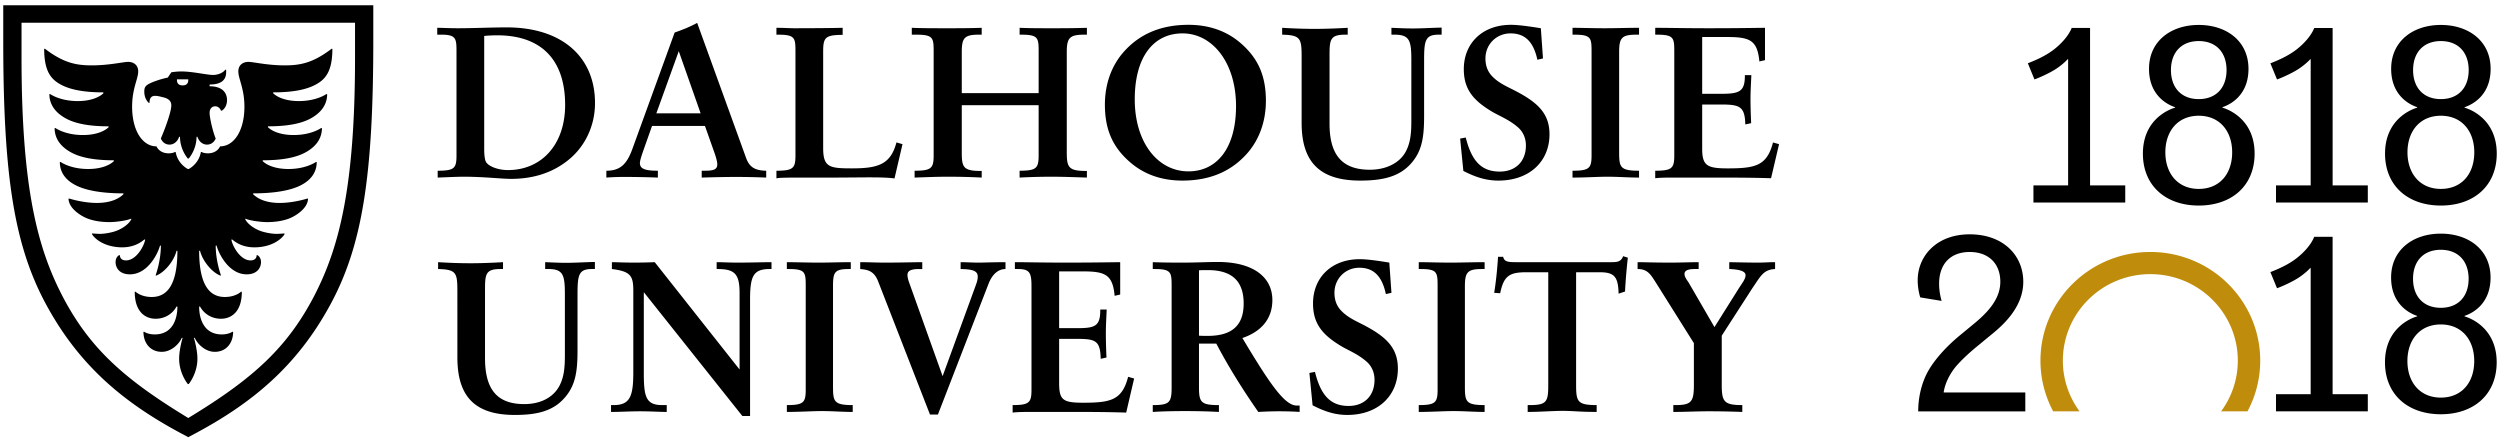 <svg xmlns="http://www.w3.org/2000/svg" viewBox="0 0 565 100"><path d="M41.073 98.014c-13.281-7.085-23.122-15.446-30.5-28.926C3.195 55.608.734 39.766.734 9.069V1.197h83.631v7.872c0 30.696-2.459 46.539-9.841 60.019-7.378 13.479-17.217 21.841-30.498 28.926l-1.477.788-1.476-.788M4.866 13.004c0 29.518 3.641 43.093 9.248 53.919 6.002 11.51 13.58 18.397 27.157 26.763l1.278.789 1.279-.789c13.579-8.365 21.154-15.253 27.157-26.763 5.607-10.826 9.25-24.401 9.25-53.919V5.133H4.866v7.871zm52.345 30.894c.985.985 2.852 1.967 6.001 1.967 3.151 0 6.199-.981 6.199-.981h.197c0 2.164-2.754 3.937-4.329 4.524-1.578.591-3.344.789-4.919.789-1.575 0-4.134-.396-4.92-.789v.197c.786 1.378 2.558 2.36 3.936 2.757 1.376.394 2.56.491 3.147.491.592 0 1.773-.098 1.773-.098v.194s-.594 1.085-2.361 1.971c-1.575.784-3.249.98-4.428.98-1.968 0-3.642-.591-5.017-1.769h-.199c.199 1.377 1.967 4.72 4.331 4.72.687 0 1.376-.293 1.376-1.178h.199s.789.392.789 1.572S58.197 62 55.737 62c-3.839 0-6.2-4.327-6.789-6.492h-.199c0 3.54 1.182 6.691 1.182 6.691l-.098.097c-1.869-.689-4.035-3.248-4.623-5.609h-.201c0 8.069 2.561 10.432 5.807 10.432 2.46 0 3.641-1.182 3.641-1.182h.197c0 4.526-2.362 6.101-4.723 6.101-1.967 0-3.738-.985-4.721-2.755h-.201c0 2.951 1.184 6.297 5.118 6.297 1.575 0 2.364-.588 2.364-.588h.196c0 2.555-1.575 4.523-4.134 4.523-2.163 0-3.936-1.771-4.524-3.149h-.198s.786 2.56.786 4.722c0 2.56-1.179 4.725-1.965 5.71h-.199c-.786-.985-1.965-3.15-1.965-5.71 0-2.162.786-4.722.786-4.722h-.198c-.588 1.379-2.36 3.149-4.526 3.149-2.557 0-4.13-1.969-4.13-4.523h.194s.789.588 2.364.588c3.936 0 5.115-3.346 5.115-6.297h-.197c-.982 1.77-2.754 2.755-4.722 2.755-2.361 0-4.723-1.574-4.723-6.101h.198s1.179 1.182 3.64 1.182c3.249 0 5.805-2.362 5.805-10.432h-.197c-.589 2.361-2.754 4.92-4.624 5.609l-.098-.097s1.181-3.151 1.181-6.691h-.196C35.568 57.673 33.207 62 29.369 62c-2.458 0-3.247-1.574-3.247-2.755s.789-1.572.789-1.572h.189c0 .885.692 1.178 1.382 1.178 2.361 0 4.129-3.343 4.328-4.72h-.199c-1.376 1.178-3.05 1.769-5.016 1.769-1.182 0-2.854-.196-4.428-.98-1.771-.886-2.361-1.971-2.361-1.971v-.194s1.181.098 1.771.098 1.772-.098 3.148-.491c1.375-.396 3.147-1.379 3.935-2.757v-.197c-.788.394-3.346.789-4.918.789-1.575 0-3.346-.198-4.92-.789-1.572-.588-4.329-2.36-4.329-4.524h.197s3.049.981 6.198.981c3.151 0 5.02-.981 6.001-1.967V43.7c-5.312 0-8.46-.787-10.233-1.573-1.771-.786-4.131-2.361-4.131-5.508h.198s2.163 1.574 6.198 1.574c3.15 0 5.016-.987 5.805-1.771v-.198c-4.329 0-7.476-.59-9.642-1.771-2.164-1.18-3.739-2.952-3.739-5.51h.197s2.166 1.574 6.197 1.574c3.148 0 5.018-.983 5.807-1.77v-.199c-4.332 0-7.479-.59-9.643-1.77-2.165-1.182-3.743-2.953-3.743-5.51h.2s2.164 1.573 6.199 1.573c3.147 0 5.017-.982 5.804-1.771v-.196c-4.329 0-7.479-.591-9.641-1.772-2.167-1.18-3.739-2.953-3.739-8.068h.197c4.129 3.15 6.984 3.738 10.525 3.738 4.035 0 7.085-.787 8.266-.787 1.082 0 2.262.592 2.262 2.164 0 1.674-1.375 3.84-1.375 7.972 0 5.412 2.358 8.955 5.508 8.955 0 0 .591 1.572 2.754 1.572.985 0 1.378-.292 1.378-.292h.198c.491 2.752 2.753 3.836 2.753 3.836h.199s2.263-1.084 2.754-3.836h.196s.395.292 1.376.292c2.167 0 2.757-1.572 2.757-1.572 3.148 0 5.509-3.543 5.509-8.955 0-4.132-1.377-6.298-1.377-7.972 0-1.572 1.179-2.164 2.264-2.164 1.179 0 4.231.787 8.265.787 3.54 0 6.396-.588 10.528-3.738h.196c0 5.115-1.575 6.889-3.74 8.068-2.165 1.182-5.312 1.772-9.642 1.772v.196c.786.788 2.658 1.771 5.806 1.771 4.034 0 6.198-1.573 6.198-1.573h.197c0 2.557-1.575 4.328-3.74 5.51-2.164 1.18-5.311 1.77-9.64 1.77v.199c.786.786 2.655 1.77 5.806 1.77 4.033 0 6.198-1.574 6.198-1.574h.196c0 2.558-1.575 4.33-3.739 5.51-2.164 1.182-5.316 1.771-9.643 1.771v.198c.786.783 2.659 1.771 5.805 1.771 4.033 0 6.198-1.574 6.198-1.574h.198c0 3.146-2.363 4.722-4.133 5.508-1.771.786-4.921 1.573-10.232 1.573v.198zM44.615 30.912h-.196c0 2.951-1.77 4.918-1.77 4.918h-.199s-1.77-1.967-1.77-4.918h-.196c-.396 1.18-1.28 1.771-2.165 1.771-1.479 0-1.969-1.376-1.969-1.376.788-1.871 1.183-2.953 1.572-4.135.397-1.181.79-2.559.79-3.346 0-.589-.197-1.377-1.575-1.771l-.788-.195c-.392-.099-.884-.198-1.28-.198-.689 0-1.278.296-1.278 1.575h-.197c-.393-.395-.985-1.182-.985-2.56 0-.786.199-1.181.789-1.574.789-.492 2.656-1.18 4.523-1.572l.79-1.182s.984-.199 2.263-.199c2.557 0 5.805.789 7.181.789.985 0 2.167-.393 2.757-1.18h.196v.59c0 1.771-1.18 2.754-3.737 2.754v.394c2.557 0 3.935 1.181 3.935 3.149 0 1.377-.787 2.164-1.182 2.361h-.194c-.098-.395-.59-.984-1.28-.984-.687 0-1.277.493-1.277 1.476 0 1.181.785 4.429 1.375 5.808 0 0-.491 1.376-1.966 1.376-.886 0-1.774-.591-2.167-1.771zm-4.623-12.988v.196c0 .592.294 1.181 1.28 1.181.985 0 1.278-.589 1.278-1.181v-.196h-2.558zM103.169 11.662c0-2.954-.098-3.825-3.423-3.825h-.93V6.285c1.126 0 2.739.098 4.646.098 3.421 0 7.728-.193 11.053-.193 12.572 0 19.957 6.729 19.957 17.096 0 4.986-2.105 9.539-5.674 12.586-3.717 3.15-8.217 4.553-13.303 4.553-2.202 0-6.114-.484-10.615-.484-1.564 0-3.52.098-5.964.193v-1.549c3.814 0 4.253-.581 4.253-3.485V11.662m6.262 21.888c0 1.063.047 2.032.292 2.806.392 1.164 2.739 2.082 5.085 2.082 7.533 0 12.912-5.713 12.912-14.719 0-10.41-5.577-15.738-15.358-15.738-.879 0-2.003.049-2.932.145V33.55zM137.036 38.584c3.131 0 4.648-1.453 5.921-5.034l9.513-26.197c1.518-.534 3.328-1.212 5.089-2.181l11.052 30.508c.782 2.179 2.105 2.856 4.551 2.904v1.549a165.988 165.988 0 0 0-6.8-.146c-2.053 0-4.646.05-7.776.146v-1.549h.686c1.956 0 2.836-.243 2.836-1.453 0-.387-.146-1.113-.491-2.179l-2.295-6.487h-11.963l-2.104 5.955c-.392 1.162-.636 1.984-.636 2.421 0 1.355 1.224 1.743 4.06 1.743v1.549a202.565 202.565 0 0 0-7.921-.146c-.883 0-2.546.05-3.721.146v-1.549M153.4 11.566l-5.066 14.041h10.007L153.4 11.566zM175.471 38.584c3.814 0 4.304-.581 4.304-3.485V11.662c0-3.098-.098-3.825-3.914-3.825h-.39V6.285c1.759 0 3.033.098 3.914.098 5.085 0 8.802-.047 11.053-.098v1.6c-3.964 0-4.403.629-4.403 3.777v21.789c0 4.358 1.429 4.602 6.467 4.602 5.866 0 8.773-.824 10.094-5.861l1.369.389-1.807 7.747c-1.371-.194-3.278-.243-5.724-.243-2.103 0-5.312.049-8.198.049h-5.917c-4.207 0-6.457 0-6.847.194v-1.744M206.702 38.584c3.813 0 4.304-.581 4.304-3.485V11.662c0-3.098-.099-3.825-3.914-3.825h-1.028V6.285c2.053.098 5.136.098 7.973.098 2.496 0 5.135 0 7.826-.098v1.552h-.637c-3.324 0-3.864.774-3.864 3.97v9.248h17.372v-9.393c0-3.098-.098-3.825-3.911-3.825h-.39V6.285c2.051.098 4.548.098 7.385.098 2.152 0 4.792 0 7.823-.098v1.552h-.635c-3.326 0-3.914.774-3.914 3.97v22.42c0 3.439.247 4.405 4.254 4.405h.294v1.501c-2.932-.096-5.575-.193-7.873-.193-2.152 0-4.596.048-7.335.193v-1.549c3.814 0 4.301-.581 4.301-3.485V23.768h-17.372v10.459c0 3.439.197 4.405 4.208 4.405h.294v1.501a141.15 141.15 0 0 0-7.826-.193c-2.202 0-4.693.098-7.335.193v-1.549M255.381 36.646c-3.963-3.436-5.674-7.408-5.674-13.026 0-4.501 1.416-8.571 4.058-11.667 3.62-4.213 8.512-6.344 14.82-6.344 4.598 0 8.606 1.355 11.834 4.163 3.961 3.437 5.674 7.409 5.674 13.026 0 4.504-1.419 8.57-4.06 11.669-3.622 4.214-8.509 6.346-14.818 6.346-4.598 0-8.608-1.357-11.834-4.167m1.074-14.185c0 9.779 5.234 16.268 12.13 16.268 6.358 0 10.758-5.132 10.758-14.768 0-9.781-5.328-16.415-12.081-16.415-6.55 0-10.807 5.277-10.807 14.915zM289.764 6.285c2.396.146 4.941.242 7.435.242 2.25 0 4.842-.097 7.384-.242v1.552h-.536c-3.327 0-3.571 1.015-3.571 4.503v15.64c0 7.071 2.886 10.38 9.096 10.38 3.667 0 6.65-1.473 8.07-3.987 1.126-2.037 1.322-4.262 1.322-7.023V13.647c0-4.408-.343-5.811-3.766-5.811h-.736V6.285c1.369.051 3.033.146 4.846.146 2.003 0 4.155-.146 6.501-.193v1.6h-.682c-3.036 0-3.278 1.355-3.278 5.811V26.14c0 4.697-.392 7.989-3.033 10.896-2.544 2.808-6.113 3.778-11.394 3.778-9.193 0-13.254-4.216-13.254-13.027V13.162c0-4.406-.102-5.229-4.403-5.325V6.285M329.987 31.322l1.271-.244c1.32 5.277 3.521 7.699 7.677 7.699 3.574 0 5.921-2.276 5.921-5.906 0-1.648-.638-3.051-1.713-4.02-2.004-1.791-4.256-2.615-5.969-3.633-4.204-2.516-6.355-5.035-6.355-9.587 0-5.907 4.253-10.022 10.661-10.022 1.518 0 3.815.291 6.75.773l.485 6.826-1.269.291c-.883-4.068-2.79-5.954-6.063-5.954-3.182 0-5.673 2.47-5.673 5.663 0 1.697.537 3.054 1.61 4.119 1.614 1.646 3.719 2.42 5.677 3.484 4.691 2.52 7.188 4.988 7.188 9.54 0 6.148-4.55 10.461-11.543 10.461-2.786 0-5.184-.776-7.923-2.182l-.732-7.308M355.39 38.584c3.817 0 4.303-.581 4.303-3.485V11.662c0-3.098-.097-3.825-3.912-3.825h-.391V6.285c2.057 0 4.438.098 7.275.098 2.494 0 5.069-.098 7.759-.098v1.552h-.634c-3.328 0-3.864.774-3.864 3.97V34.42c0 3.39.244 4.164 4.498 4.164v1.549c-2.347 0-4.693-.193-7.141-.193-2.349 0-4.909.193-7.894.193v-1.549M374.083 38.584c3.813 0 4.305-.581 4.305-3.485V11.662c0-3.098-.099-3.825-3.914-3.825h-.391V6.285c2.688 0 6.826.098 12.107.098 7.189 0 11.525-.098 12.699-.098v7.313l-1.273.29c-.441-4.842-2.201-5.52-7.288-5.52h-5.635V21.2h4.188c4.059 0 5.458-.388 5.458-4.019v-.195h1.468c-.099 2.082-.195 3.826-.195 5.375 0 1.453.049 3.294.148 5.473l-1.322.291c-.099-4.066-1.253-4.505-5.459-4.505h-4.286v9.977c0 3.826 1.089 4.456 5.737 4.456 6.307 0 8.896-.583 10.27-5.861l1.367.389-1.811 7.697c-4.743-.145-8.734-.145-11.766-.145H378.433c-1.611 0-3.082 0-4.352.145v-1.694M99.011 59.252c2.372.147 4.89.243 7.358.243 2.227 0 4.795-.096 7.313-.243v1.549h-.534c-3.29 0-3.534 1.017-3.534 4.504v15.642c0 7.069 2.731 10.378 8.881 10.378 3.63 0 6.458-1.47 7.86-3.987 1.116-2.035 1.308-4.26 1.308-7.021V66.612c0-4.406-.338-5.812-3.727-5.812h-.726v-1.549c1.355.05 3 .147 4.792.147 1.989 0 4.117-.147 6.442-.195V60.8h-.682c-2.999 0-3.243 1.355-3.243 5.812v12.494c0 4.696-.385 7.989-3.002 10.894-2.518 2.808-5.926 3.778-11.153 3.778-9.104 0-12.998-4.214-12.998-13.026V66.128c0-4.405-.099-5.228-4.357-5.327v-1.549M138.092 91.549h.581c3.728 0 4.455-1.984 4.455-7.456V65.69c0-3.388-.63-4.355-4.84-4.89v-1.549c1.013 0 2.661.099 5.034.099 2.519 0 4.647-.099 4.647-.099l19.176 24.26V66.226c0-4.261-1.065-5.425-4.939-5.425h-.243v-1.549c1.306 0 2.856.099 4.746.099 3.1 0 5.615-.099 7.652-.099v1.549h-.438c-3.729 0-4.407 1.696-4.407 6.924v26.293h-1.742l-22.273-27.985v18.061c0 5.472.386 7.456 4.163 7.456h1.019v1.549c-1.6 0-3.633-.146-6.006-.146-2.323 0-4.502.146-6.585.146v-1.55M177.83 91.549c3.778 0 4.263-.577 4.263-3.485V64.627c0-3.1-.098-3.826-3.875-3.826h-.388v-1.549c2.036 0 4.456.099 7.265.099 2.471 0 4.517-.099 7.18-.099v1.549h-.44c-3.292 0-3.574.775-3.574 3.972v22.611c0 3.393.242 4.165 4.453 4.165v1.549c-2.322 0-4.521-.193-6.942-.193-2.322 0-4.987.193-7.941.193v-1.549M210.176 93.681l-11.765-30.217c-.956-2.356-2.508-2.52-4.002-2.663v-1.549c2.084 0 3.71.099 5.455.099 3.827 0 6.631-.099 8.569-.099v1.549h-.697c-1.925 0-2.643.437-2.643 1.308 0 .776.29 1.5.531 2.18l7.409 20.724 7.507-20.58c.291-.771.435-1.403.435-1.886 0-1.358-1.161-1.695-3.875-1.745v-1.549c1.356 0 2.714.099 4.019.099 1.212 0 3.266-.099 6.123-.099v1.549c-1.554 0-2.925 1.068-3.796 3.245L211.97 93.682h-1.794M228.855 91.549c3.78 0 4.261-.577 4.261-3.485V64.627c0-3.1-.491-3.826-3.115-3.826h-.639v-1.549c2.663 0 6.128.099 11.357.099 7.118 0 11.281-.099 12.445-.099v7.313l-1.259.29c-.435-4.843-2.178-5.521-7.218-5.521h-5.324v12.83h4.018c4.02 0 5.277-.388 5.277-4.017v-.194h1.455c-.098 2.083-.192 3.823-.192 5.373 0 1.454.044 3.294.144 5.474l-1.307.29c-.1-4.068-1.115-4.502-5.278-4.502h-4.116v9.972c0 3.826.821 4.456 5.423 4.456 6.247 0 8.813-.58 10.169-5.858l1.356.387-1.792 7.702c-4.697-.149-8.525-.149-11.528-.149h-9.825c-1.601 0-3.054 0-4.313.149v-1.698M260.525 91.549c3.777 0 4.261-.577 4.261-3.97V64.627c0-3.1-.098-3.826-3.872-3.826h-.389v-1.549c2.761.099 5.037.099 6.826.099 2.955 0 5.726-.146 7.857-.146 7.989 0 12.347 3.389 12.347 8.618 0 4.118-2.375 7.069-6.776 8.572 6 10.022 9.49 15.254 12.248 15.254h.687v1.449c-1.303-.098-3.061-.146-4.706-.146-1.357 0-2.842.048-4.632.146-3.779-5.422-6.927-10.554-9.493-15.444h-3.913v9.926c0 3.393.53 3.97 4.505 3.97v1.549c-2.569-.146-5.072-.193-7.687-.193-2.518 0-4.988.048-7.265.193v-1.55m12.409-15.639c5.521 0 8.134-2.374 8.134-7.313 0-5.082-2.661-7.553-8.087-7.553-.532 0-1.429 0-2.009.047v14.772c.581.047 1.431.047 1.962.047zM295.924 84.287l1.259-.244c1.307 5.278 3.486 7.699 7.604 7.699 3.532 0 5.857-2.274 5.857-5.905 0-1.647-.631-3.05-1.694-4.02-1.989-1.793-4.213-2.614-5.908-3.633-4.166-2.518-6.298-5.035-6.298-9.588 0-5.907 4.215-10.021 10.559-10.021 1.499 0 3.777.289 6.682.774l.484 6.828-1.261.287c-.871-4.066-2.755-5.955-6.003-5.955-3.148 0-5.618 2.47-5.618 5.668 0 1.693.534 3.051 1.6 4.114 1.601 1.647 3.679 2.422 5.615 3.484 4.649 2.52 7.12 4.99 7.12 9.54 0 6.15-4.505 10.461-11.427 10.461-2.761 0-5.135-.778-7.847-2.178l-.724-7.311M320.638 91.549c3.773 0 4.26-.577 4.26-3.485V64.627c0-3.1-.097-3.826-3.873-3.826h-.387v-1.549c2.033 0 4.391.099 7.197.099 2.472 0 5.023-.099 7.688-.099v1.549h-.63c-3.293 0-3.826.775-3.826 3.972v22.611c0 3.393.243 4.165 4.456 4.165v1.549c-2.326 0-4.585-.193-7.006-.193-2.326 0-4.928.193-7.88.193v-1.549M345.256 91.549h.437c3.921 0 4.214-.772 4.214-4.648V61.527h-4.863c-3.776 0-5.179.679-6.003 4.746l-1.355-.095c.388-2.376.677-5.088.871-8.139h1.161c.241 1.164 1.213 1.212 2.955 1.212h21.194c1.503 0 2.473 0 2.956-1.355l1.067.339c-.34 3.1-.534 5.667-.63 7.649l-1.454.484c-.096-3.923-1.017-4.842-4.358-4.842H356.2V86.9c0 3.876.29 4.648 4.648 4.648v1.549c-3.825 0-5.327-.24-7.651-.24-2.323 0-5.23.24-7.941.24v-1.548M378.172 91.549h.484c3.631 0 4.163-.772 4.163-4.601v-9.393l-8.269-13.172c-1.402-2.178-2.032-3.583-4.453-3.583v-1.549c1.695 0 3.339.099 7.505.099 2.323 0 4.453-.099 6.295-.099V60.8h-.871c-1.552 0-2.326.34-2.326 1.115 0 .53.34 1.112.871 1.839l5.897 10.17 5.631-8.958c.771-1.164 1.398-1.986 1.398-2.761 0-.871-1.208-1.306-3.682-1.405v-1.549c2.523.05 4.652.099 6.443.099s2.168-.099 3.911-.099V60.8c-2.662.147-3.231 1.552-5.218 4.457l-6.837 10.605V86.9c0 3.876.482 4.648 4.646 4.648v1.549a202.92 202.92 0 0 0-7.647-.146c-2.567 0-5.184.146-7.943.146v-1.548M433.515 92.978c0-3.42.863-6.613 2.188-9.007 1.326-2.394 3.806-5.358 7.266-8.211l2.765-2.277c3.228-2.623 6.338-5.701 6.338-9.808 0-4.104-2.65-6.725-6.916-6.725-4.263 0-6.915 2.621-6.915 7.181 0 2.167.576 3.877.576 3.877l-4.84-.799s-.578-1.71-.578-3.876c0-5.357 4.15-10.375 11.757-10.375 7.61 0 12.105 4.788 12.105 10.717s-4.843 10.034-7.379 12.085l-2.767 2.281c-2.536 2.053-4.61 4.104-5.533 5.359-.923 1.257-1.959 3.079-2.303 5.189v.111h18.441v4.276h-24.205zM514.374 92.963v-3.876h7.837V60.581h-.116c-.229.286-1.208 1.253-2.594 2.166-1.382.913-3.63 1.938-4.896 2.395l-1.498-3.649c2.074-.799 4.265-1.824 5.993-3.191 1.727-1.368 3.227-3.077 3.92-4.787h4.148v35.573h7.955v3.876h-20.749zM556.988 71.5c1.959.572 7.262 3.079 7.262 10.378 0 7.296-5.187 11.743-12.622 11.743-7.437 0-12.622-4.447-12.622-11.743 0-7.299 5.302-9.806 7.261-10.378v-.113c-1.381-.455-5.877-2.394-5.877-8.665 0-6.27 4.956-9.92 11.238-9.92 6.281 0 11.237 3.65 11.237 9.92 0 6.271-4.495 8.21-5.877 8.665v.113zm2.189 10.092c0-4.733-2.767-8.267-7.549-8.267-4.785 0-7.553 3.533-7.553 8.267s2.768 8.266 7.553 8.266c4.782-.001 7.549-3.476 7.549-8.266zm-1.268-18.585c0-3.935-2.305-6.555-6.281-6.555s-6.282 2.62-6.282 6.555c0 3.936 2.306 6.556 6.282 6.556s6.281-2.621 6.281-6.556zM459.557 45.771v-3.877h7.838V13.389h-.115c-.229.286-1.212 1.254-2.593 2.168-1.384.909-3.632 1.937-4.899 2.393l-1.498-3.65c2.073-.797 4.264-1.822 5.995-3.192 1.726-1.368 3.225-3.078 3.917-4.789h4.151v35.575h7.952v3.877h-20.748zM502.278 24.335c1.961.57 7.264 3.078 7.264 10.377 0 7.296-5.188 11.742-12.621 11.742-7.438 0-12.626-4.446-12.626-11.742 0-7.299 5.303-9.807 7.264-10.377v-.114c-1.383-.458-5.88-2.396-5.88-8.664 0-6.273 4.957-9.92 11.242-9.92 6.28 0 11.237 3.646 11.237 9.92 0 6.269-4.496 8.206-5.88 8.664v.114zm2.193 10.092c0-4.733-2.769-8.269-7.55-8.269-4.785 0-7.552 3.535-7.552 8.269 0 4.731 2.767 8.267 7.552 8.267 4.781-.001 7.55-3.479 7.55-8.267zm-1.27-18.586c0-3.936-2.305-6.558-6.28-6.558-3.979 0-6.285 2.622-6.285 6.558 0 3.934 2.306 6.556 6.285 6.556 3.975-.001 6.28-2.623 6.28-6.556zM514.376 45.778v-3.876h7.837V13.397h-.112c-.231.284-1.212 1.254-2.596 2.168-1.384.909-3.631 1.937-4.896 2.393l-1.5-3.65c2.076-.797 4.266-1.822 5.995-3.191 1.729-1.368 3.227-3.078 3.918-4.788h4.151v35.574h7.952v3.876h-20.749zM557.002 24.335c1.96.57 7.264 3.078 7.264 10.377 0 7.296-5.188 11.742-12.625 11.742-7.436 0-12.621-4.446-12.621-11.742 0-7.299 5.305-9.807 7.262-10.377v-.114c-1.384-.458-5.879-2.396-5.879-8.664 0-6.273 4.957-9.92 11.238-9.92 6.283 0 11.239 3.646 11.239 9.92 0 6.269-4.496 8.206-5.878 8.664v.114zm2.188 10.092c0-4.733-2.766-8.269-7.55-8.269-4.782 0-7.55 3.535-7.55 8.269 0 4.731 2.768 8.267 7.55 8.267 4.785-.001 7.55-3.479 7.55-8.267zm-1.266-18.586c0-3.936-2.305-6.558-6.283-6.558-3.976 0-6.281 2.622-6.281 6.558 0 3.934 2.306 6.556 6.281 6.556 3.978-.001 6.283-2.623 6.283-6.556z"/><path fill="#C08C0C" d="M469.979 92.963c-2.363-3.222-3.772-7.172-3.772-11.456 0-10.797 8.851-19.552 19.767-19.552 10.918 0 19.769 8.755 19.769 19.552 0 4.284-1.409 8.234-3.773 11.456h5.964a24.23 24.23 0 0 0 2.877-11.456c0-13.564-11.117-24.561-24.836-24.561-13.716 0-24.832 10.996-24.832 24.561a24.24 24.24 0 0 0 2.876 11.456h5.96z"/></svg>
